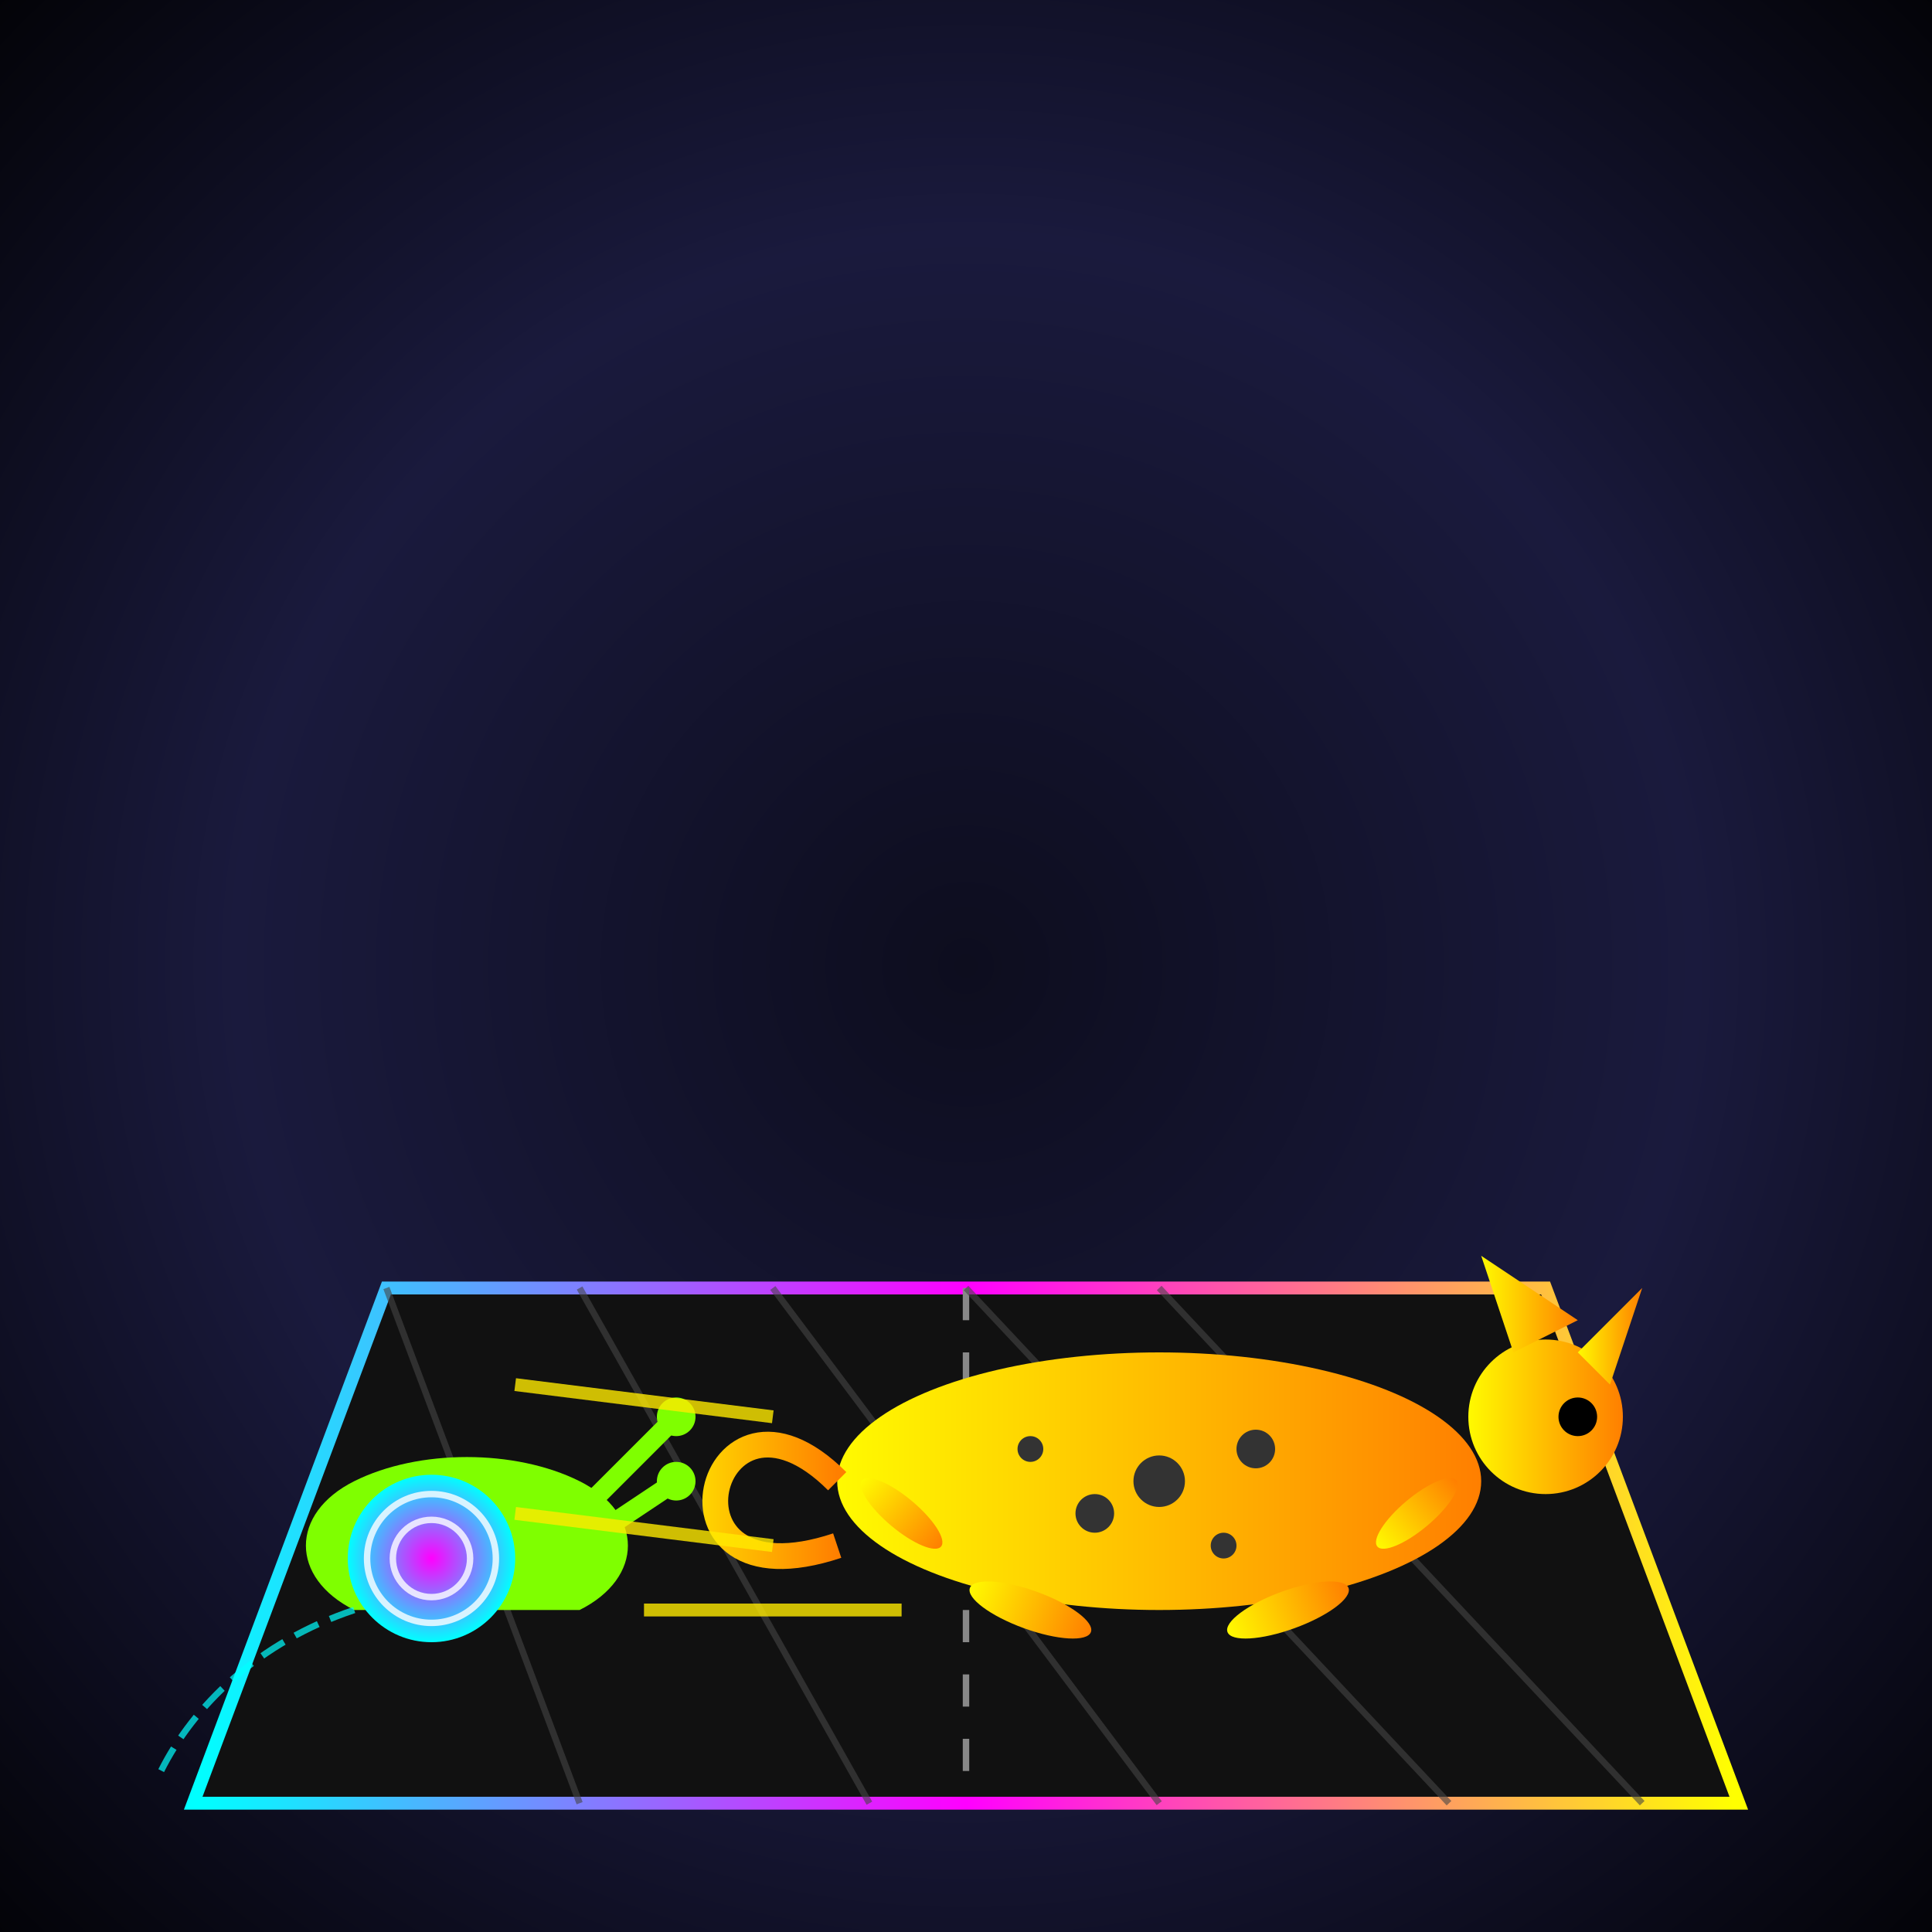 <svg viewBox="0 0 300 300" xmlns="http://www.w3.org/2000/svg">
  <defs>
    <radialGradient id="bgGradient" cx="50%" cy="50%" r="75%" fx="50%" fy="50%">
      <stop offset="0%" stop-color="#0d0d1e"/>
      <stop offset="50%" stop-color="#1a1a3d"/>
      <stop offset="100%" stop-color="#000"/>
    </radialGradient>
    <filter id="glow" x="-50%" y="-50%" width="200%" height="200%">
      <feGaussianBlur stdDeviation="4" result="coloredBlur"/>
      <feMerge>
        <feMergeNode in="coloredBlur"/>
        <feMergeNode in="SourceGraphic"/>
      </feMerge>
    </filter>
    <linearGradient id="trackGradient" x1="0" y1="0" x2="1" y2="0">
      <stop offset="0%" stop-color="#00ffff"/>
      <stop offset="50%" stop-color="#ff00ff"/>
      <stop offset="100%" stop-color="#ffff00"/>
    </linearGradient>
    <radialGradient id="shellGrad" cx="50%" cy="50%" r="50%">
      <stop offset="0%" stop-color="#ff00ff"/>
      <stop offset="100%" stop-color="#00ffff"/>
    </radialGradient>
    <linearGradient id="cheetahGrad" x1="0" y1="0" x2="1" y2="0">
      <stop offset="0%" stop-color="#fffa00"/>
      <stop offset="100%" stop-color="#ff7f00"/>
    </linearGradient>
  </defs>
  <rect width="300" height="300" fill="url(#bgGradient)"/>
  <!-- Neon Track -->
  <polygon points="30,280 270,280 240,200 60,200" fill="#111" stroke="url(#trackGradient)" stroke-width="2" filter="url(#glow)"/>
  <polyline points="150,200 150,280" stroke="#888" stroke-dasharray="5,5" stroke-width="1"/>
  <g stroke="#444" stroke-width="1" opacity="0.6">
    <line x1="60" y1="200" x2="90" y2="280"/>
    <line x1="90" y1="200" x2="135" y2="280"/>
    <line x1="120" y1="200" x2="180" y2="280"/>
    <line x1="150" y1="200" x2="225" y2="280"/>
    <line x1="180" y1="200" x2="255" y2="280"/>
  </g>
  <!-- Snail -->
  <g transform="translate(70,250)">
    <path d="M-15,0 C-25,-5 -25,-15 -15,-20 C-5,-25 10,-25 20,-20 C30,-15 30,-5 20,0 Z" fill="#7fff00" filter="url(#glow)"/>
    <circle cx="-3" cy="-8" r="13" fill="url(#shellGrad)" filter="url(#glow)"/>
    <circle cx="-3" cy="-8" r="10" fill="none" stroke="#fff" stroke-width="1" opacity="0.8"/>
    <circle cx="-3" cy="-8" r="6" fill="none" stroke="#fff" stroke-width="1" opacity="0.8"/>
    <line x1="20" y1="-15" x2="35" y2="-30" stroke="#7fff00" stroke-width="3" filter="url(#glow)"/>
    <circle cx="35" cy="-30" r="3" fill="#7fff00" filter="url(#glow)"/>
    <line x1="20" y1="-10" x2="35" y2="-20" stroke="#7fff00" stroke-width="3" filter="url(#glow)"/>
    <circle cx="35" cy="-20" r="3" fill="#7fff00" filter="url(#glow)"/>
    <path d="M-15,0 C-30,5 -40,15 -45,25" stroke="#00ffff" stroke-width="1" stroke-dasharray="4,2" fill="none" opacity="0.7"/>
  </g>
  <!-- Cheetah -->
  <g transform="translate(180,230)">
    <ellipse cx="0" cy="0" rx="50" ry="20" fill="url(#cheetahGrad)" filter="url(#glow)"/>
    <circle cx="60" cy="-10" r="12" fill="url(#cheetahGrad)" filter="url(#glow)"/>
    <path d="M55,-20 L50,-35 L65,-25 Z" fill="url(#cheetahGrad)" filter="url(#glow)"/>
    <path d="M65,-20 L75,-30 L70,-15 Z" fill="url(#cheetahGrad)" filter="url(#glow)"/>
    <ellipse cx="-20" cy="20" rx="10" ry="3" transform="rotate(20 -20,20)" fill="url(#cheetahGrad)"/>
    <ellipse cx="20" cy="20" rx="10" ry="3" transform="rotate(-20 20,20)" fill="url(#cheetahGrad)"/>
    <ellipse cx="-40" cy="5" rx="8" ry="2.5" transform="rotate(40 -40,5)" fill="url(#cheetahGrad)"/>
    <ellipse cx="40" cy="5" rx="8" ry="2.5" transform="rotate(-40 40,5)" fill="url(#cheetahGrad)"/>
    <path d="M-50,0 C-70,-20 -80,20 -50,10" stroke="url(#cheetahGrad)" stroke-width="4" fill="none"/>
    <circle cx="0" cy="0" r="4" fill="#333"/>
    <circle cx="15" cy="-5" r="3" fill="#333"/>
    <circle cx="-10" cy="5" r="3" fill="#333"/>
    <circle cx="10" cy="10" r="2" fill="#333"/>
    <circle cx="-20" cy="-5" r="2" fill="#333"/>
    <circle cx="65" cy="-10" r="3" fill="#000"/>
    <g stroke="#ffea00" stroke-width="2" opacity="0.8">
      <line x1="-60" y1="-10" x2="-100" y2="-15"/>
      <line x1="-60" y1="10" x2="-100" y2="5"/>
      <line x1="-40" y1="20" x2="-80" y2="20"/>
    </g>
  </g>
</svg>